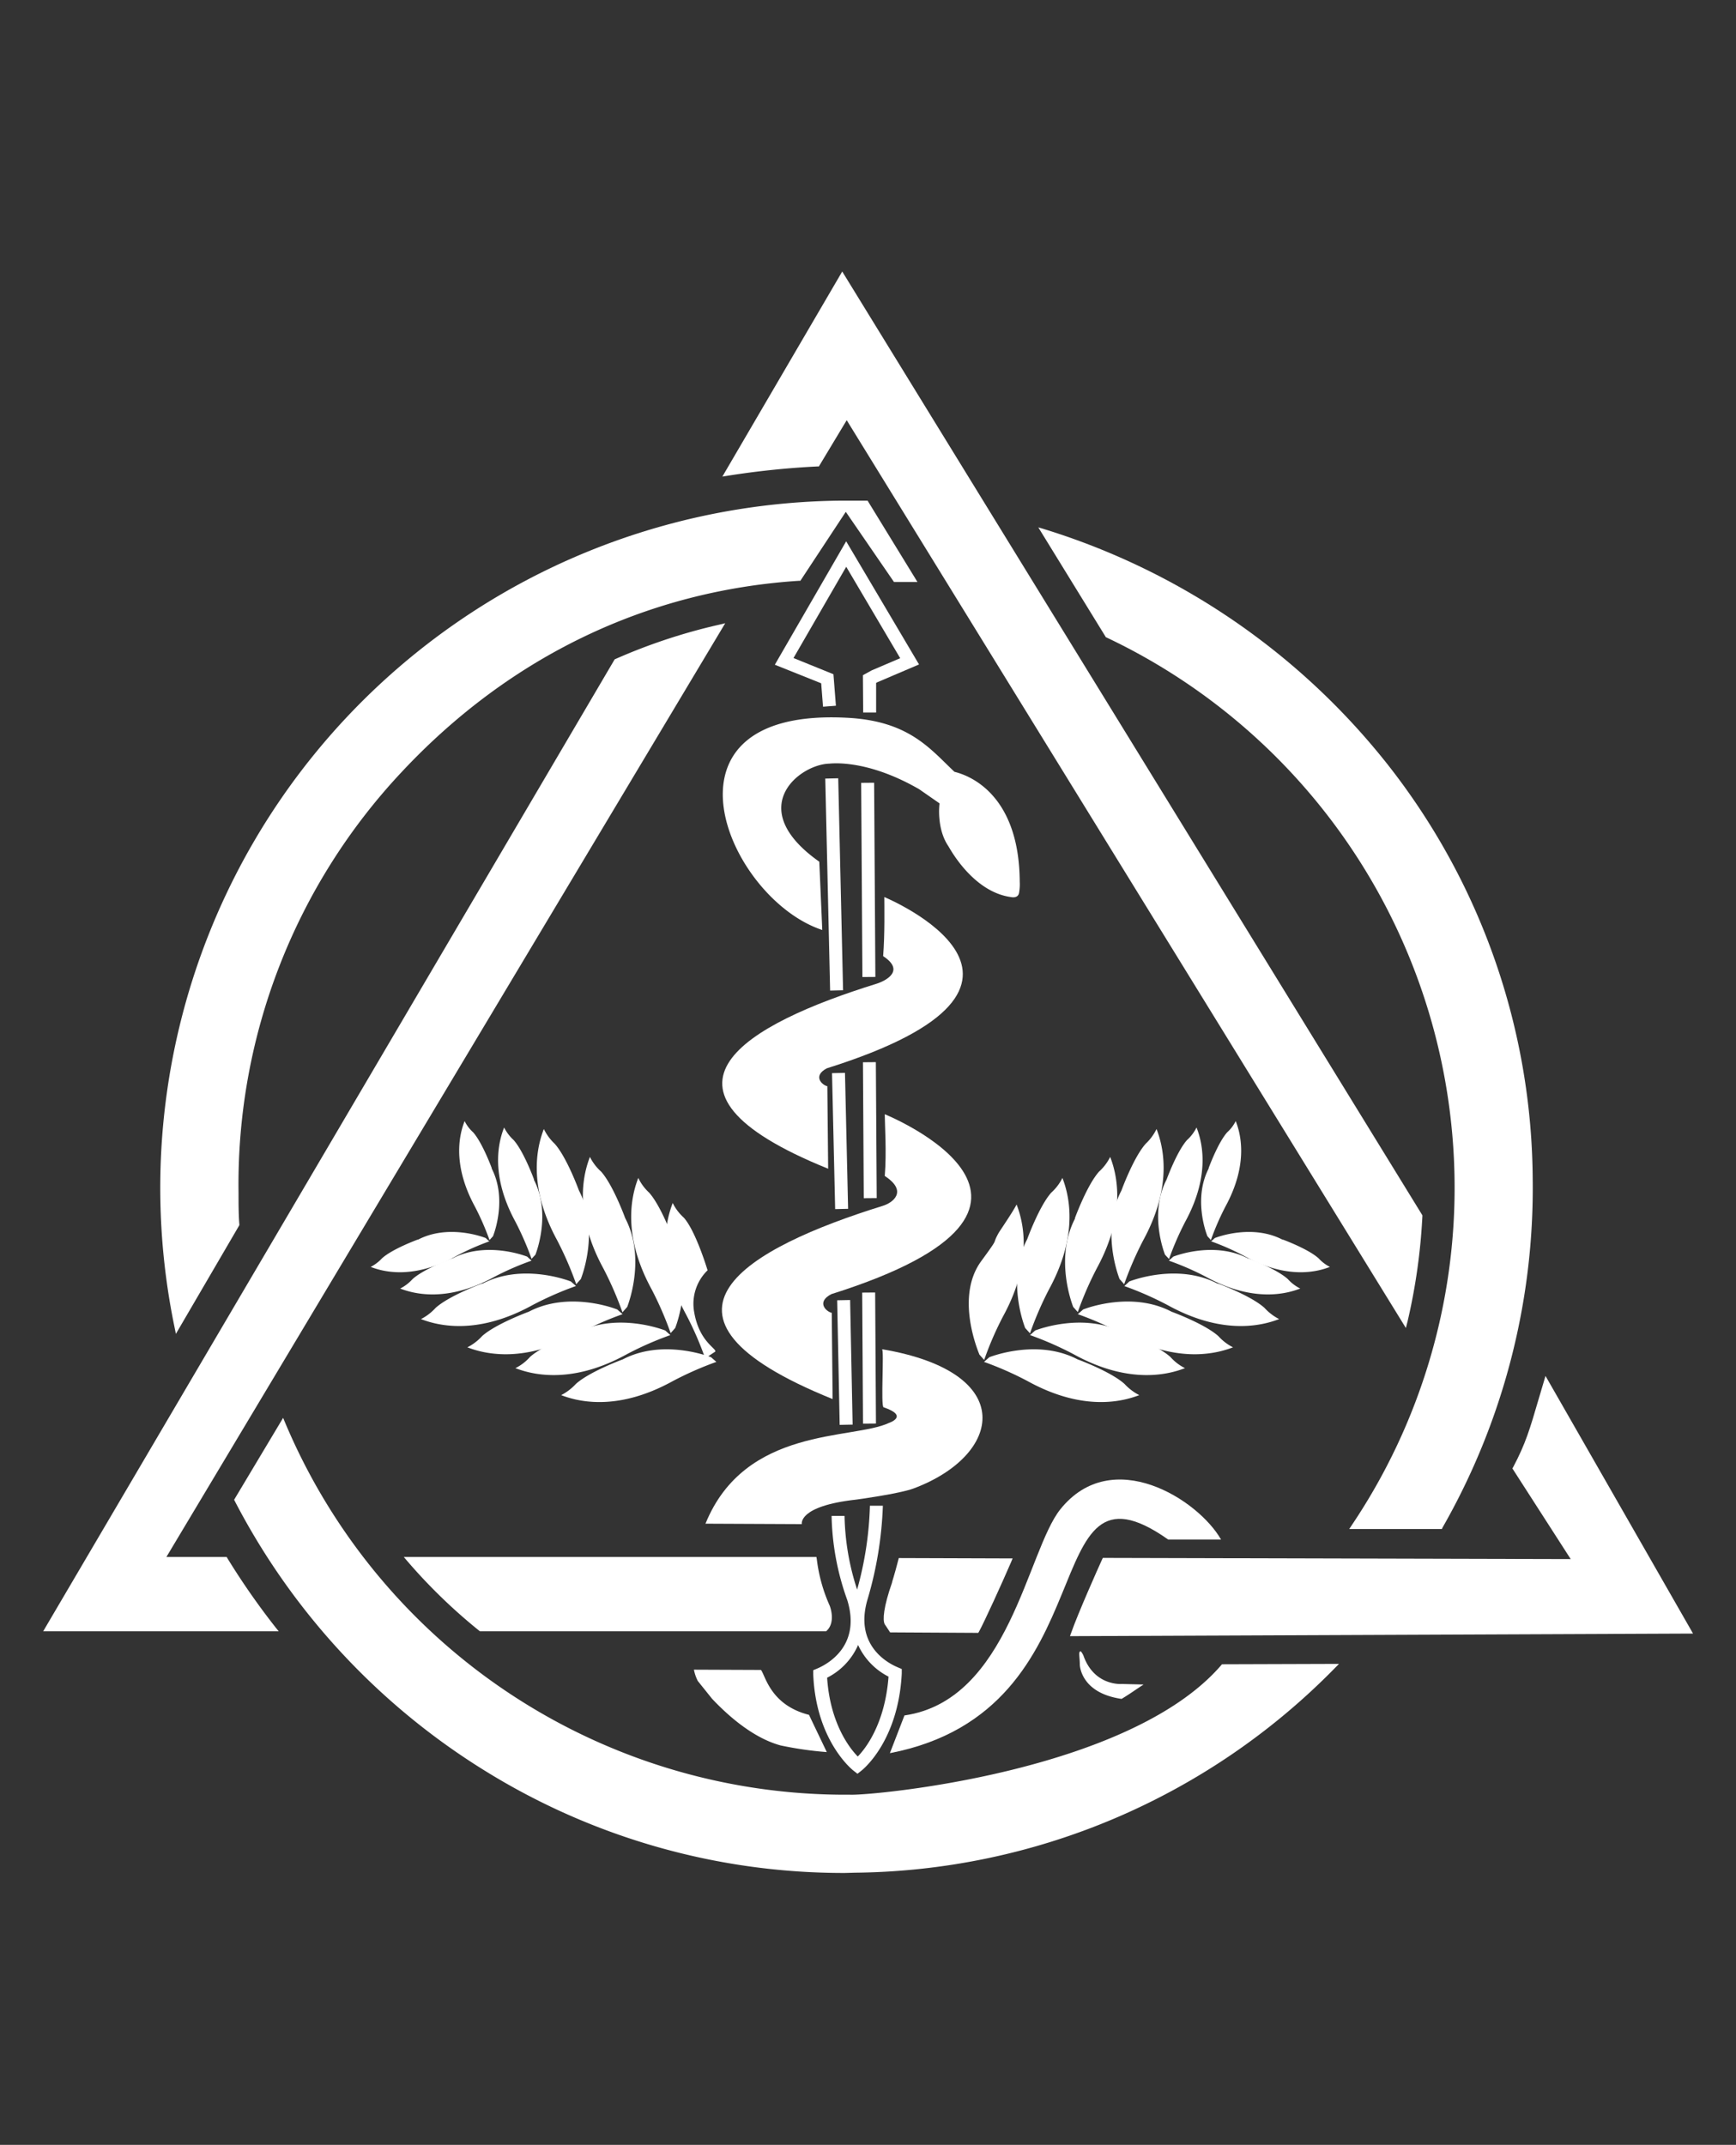<svg id="SDM" xmlns="http://www.w3.org/2000/svg" viewBox="0 0 321.67 397.43"><rect x="0" y="0" width="321.67" height="397.43" fill="#333333" stroke="none"/><defs><style>.cls-1,.cls-2{fill:#fff;}.cls-2{fill-rule:evenodd;}</style></defs><g id="White"><path class="cls-1" d="M32.59,247.16l-.26-1.29A127.34,127.34,0,0,1,155.59,92.77h5.17L170,107.84h-1.26c-1.62,0-1.62,0-2.83,0h-.26l-8.93-13-8.42,12.78H148c-28.09,1.83-53.5,14-73.49,35.34a111.63,111.63,0,0,0-30.31,78.05c0,2,0,4,.15,5.86v.15Z"/><path class="cls-1" d="M167.59,317.86c19.39-2.8,22.73-30.5,28.88-38.19,9.6-12,25.59-1.79,29.78,5.6h-9.79c-25.19-17.79-10.19,31.58-51.57,39.58"/><path class="cls-1" d="M181.27,302.56l-16.34-.09-.15-.23c-.17-.26-.34-.53-.52-.79l-.33-.49c-.4-.78-.23-3.18,1.36-7.71,0-.13.09-.34.25-.9.22-.76.56-1.91.9-3.27l.1-.38,21.09.07-.29.7c-1.67,3.88-5,11.17-5.92,12.83Z"/><path class="cls-1" d="M153.2,324.65a65.07,65.07,0,0,1-8.6-1.24c-1.43-.42-6.16-1.77-12.65-8.63l-2.65-3.3a7.85,7.85,0,0,1-.72-2.1l12.42.05c.82,1,1.73,6.51,8.9,8.32"/><path class="cls-1" d="M153.08,302.27H88.93l-.14-.11a101.41,101.41,0,0,1-13.27-12.84l-.7-.82h76.46l.07.42a29.76,29.76,0,0,0,2.39,8.61c.07.16,1.13,3-.52,4.6Z"/><path class="cls-1" d="M130.72,282.33c7.35-18.08,27.26-15.5,34-18.67,0,0,3.83-1.26-1-2.9-.56-.19.14-10.69-.29-10.76,25.35,4.29,22.3,19.65,5.86,25.8-2.68,1-10.65,2.07-10.65,2.07-10.84,1.19-10.07,4.54-10.07,4.54"/><path class="cls-1" d="M152.36,172.32C134.81,166.54,119.7,131,157,133c11.4.6,15.29,5.7,19.84,10,.12.13,12,2,12.11,20.37a8.88,8.88,0,0,1-.14,2.14c-.23,1-1.43.72-1.43.72-7.15-.93-11.45-9.15-11.65-9.43-2.28-3.36-1.64-7.94-1.64-7.94l-3.77-2.62c-9.81-5.66-16.38-4.75-16.67-4.74-5.57.15-15.86,8.28-1.84,18.17"/><path class="cls-1" d="M153.45,216.56c-36.78-14.87-14.86-26.88,8.91-34.26,1.77-.55,5.43-2.43,1.28-5.13.33-4.07.22-9.28.22-10.95,0,0,38.95,16.16-10.65,31.73-2.71,1.43-.87,3.12.09,3.32"/><path class="cls-1" d="M267.17,283.32H250l.52-.78a112,112,0,0,0,19-63.9,112.8,112.8,0,0,0-64.47-100.51l-.14-.06L192.39,97.72l1.27.38a129.87,129.87,0,0,1,63.56,43.68A125.36,125.36,0,0,1,284,218.48a126.7,126.7,0,0,1-16.72,64.59Z"/><path class="cls-1" d="M260.5,246.07,156.89,77.86l-5.16,8.57-.27,0a155.4,155.4,0,0,0-16.61,1.72l-1,.16,22.21-38,107.5,174.88v.15a109.64,109.64,0,0,1-2.74,19.48Z"/><path class="cls-1" d="M51.64,302.27H8l.44-.75L113.89,122.18l.15-.07a105.12,105.12,0,0,1,19.18-6.35l1.16-.28L30.83,288.5H42l.14.24A135.23,135.23,0,0,0,51,301.47Z"/><path class="cls-1" d="M156.55,347.05a126.11,126.11,0,0,1-66.34-18.72,128.06,128.06,0,0,1-46.7-50.18l-.13-.25,9.08-15.18.38.91a112.67,112.67,0,0,0,104.41,68.92h.27l0,0c3.83.19,51.61-4.09,68.76-24l.15-.17,21.68-.07-.85.86A126.28,126.28,0,0,1,158.44,347Z"/><path class="cls-1" d="M207.79,314.79c-7.49-1.09-7.71-6.14-7.71-6.37,0-1.46-.33-2.55.22-2.41a3.77,3.77,0,0,1,.44.72c2,5.77,7.16,5.3,7.16,5.3l4,.1c-1.32.85-2.64,1.81-4.07,2.66Z"/><path class="cls-1" d="M198.26,303.17l.24-.67c1.24-3.54,5-12,5.71-13.54l.14-.29,86.69.22-10.8-16.79.14-.25c2.31-4.36,3.08-7,4.77-12.78.27-.92.56-1.92.89-3l.33-1.12,27.34,47.74Z"/><path class="cls-2" d="M208.34,238l-.89-1c-.34-.86-3.4-9.14.31-16.34l.06-.13s2.23-6.11,4.48-8.61a9.43,9.43,0,0,0,2-2.72c1,2.61,3.32,10-2.47,20.62a63.62,63.62,0,0,0-3.53,8.14Z"/><path class="cls-2" d="M208.3,238.34l.95-.89c.87-.34,9.15-3.35,16.34.39l.13,0s6.1,2.25,8.59,4.51a9.51,9.51,0,0,0,2.71,2.07c-2.63,1-10,3.28-20.61-2.56a61.06,61.06,0,0,0-8.11-3.57Z"/><path class="cls-2" d="M199.75,243.17l-.89-1c-.34-.87-3.4-9.14.32-16.35l0-.12s2.23-6.11,4.47-8.61a9.17,9.17,0,0,0,2.06-2.72c1,2.61,3.31,10-2.47,20.62a62.89,62.89,0,0,0-3.54,8.15Z"/><path class="cls-2" d="M199.7,243.52l1-.88c.87-.35,9.14-3.36,16.34.39l.12.05s6.12,2.25,8.61,4.51a9.26,9.26,0,0,0,2.7,2.06c-2.63,1-10,3.28-20.61-2.55a60.4,60.4,0,0,0-8.12-3.58Z"/><path class="cls-2" d="M190.86,247.07l-.9-1c-.34-.87-3.39-9.15.32-16.35l.06-.12s2.22-6.12,4.46-8.62a9,9,0,0,0,2.06-2.72c1,2.62,3.32,10-2.47,20.62a63.29,63.29,0,0,0-3.53,8.15Z"/><path class="cls-2" d="M190.81,247.43l1-.9c.87-.33,9.15-3.34,16.34.4l.12,0s6.11,2.26,8.6,4.51a8.88,8.88,0,0,0,2.7,2.07c-2.62,1-10,3.28-20.6-2.56a61.39,61.39,0,0,0-8.12-3.57Z"/><path class="cls-2" d="M182.37,252l-.89-1c-.34-.87-4.46-10.75.32-17.3,3.58-4.89,1.87-2.74,3.2-5.17.19-.37,2.5-3.68,3.37-5.34,1,2.62,3.33,10-2.46,20.63a60.42,60.42,0,0,0-3.54,8.14Z"/><path class="cls-2" d="M182.32,252.36l1-.88c.88-.33,9.15-3.35,16.34.4l.14.05s6.09,2.25,8.58,4.52a9.75,9.75,0,0,0,2.72,2.06c-2.64,1-10,3.27-20.62-2.56a61.38,61.38,0,0,0-8.12-3.59Z"/><path class="cls-2" d="M216.62,233.29l-.75-.8c-.29-.75-2.88-7.75.26-13.86l.05-.11s1.89-5.18,3.78-7.29a7.83,7.83,0,0,0,1.75-2.31c.87,2.22,2.81,8.46-2.1,17.47a55.16,55.16,0,0,0-3,6.9Z"/><path class="cls-2" d="M216.57,233.6l.83-.75c.72-.29,7.75-2.84,13.85.33l.1,0s5.17,1.92,7.28,3.83a7.76,7.76,0,0,0,2.3,1.75c-2.23.85-8.47,2.77-17.47-2.17a51.89,51.89,0,0,0-6.89-3Z"/><path class="cls-2" d="M224.4,229.8l-.67-.73c-.28-.68-2.62-7,.23-12.55l0-.1s1.71-4.68,3.43-6.61a6.91,6.91,0,0,0,1.58-2.08c.78,2,2.55,7.65-1.9,15.83a49.19,49.19,0,0,0-2.71,6.24Z"/><path class="cls-2" d="M224.36,230.07l.74-.67c.66-.26,7-2.58,12.54.3l.1,0s4.68,1.72,6.6,3.47a7.3,7.3,0,0,0,2.08,1.58c-2,.78-7.68,2.52-15.82-2a47.22,47.22,0,0,0-6.24-2.76Z"/><path class="cls-2" d="M106.73,238l.89-1c.35-.86,3.4-9.14-.31-16.34l-.06-.13s-2.23-6.11-4.48-8.61a9.43,9.43,0,0,1-2-2.72c-1,2.61-3.32,10,2.47,20.62a63.62,63.62,0,0,1,3.53,8.14Z"/><path class="cls-2" d="M106.78,238.34l-1-.89c-.88-.34-9.16-3.35-16.35.39l-.13,0s-6.1,2.25-8.59,4.51a9.51,9.51,0,0,1-2.71,2.07c2.63,1,10,3.28,20.61-2.56a61.39,61.39,0,0,1,8.12-3.57Z"/><path class="cls-2" d="M115.33,243.17l.89-1c.33-.87,3.39-9.14-.32-16.35l-.06-.12s-2.22-6.11-4.46-8.61a9,9,0,0,1-2.07-2.72c-1,2.61-3.31,10,2.47,20.62a64,64,0,0,1,3.55,8.15Z"/><path class="cls-2" d="M115.37,243.52l-1-.88c-.87-.35-9.14-3.36-16.34.39l-.12.05s-6.11,2.25-8.6,4.51a9.37,9.37,0,0,1-2.71,2.06c2.63,1,10,3.28,20.62-2.55a59.48,59.48,0,0,1,8.11-3.58Z"/><path class="cls-2" d="M124.22,247.07l.89-1c.34-.87,3.39-9.15-.31-16.35l-.07-.12s-2.21-6.12-4.46-8.62a8.86,8.86,0,0,1-2-2.72c-1,2.62-3.33,10,2.46,20.62a62.89,62.89,0,0,1,3.54,8.15Z"/><path class="cls-2" d="M124.26,247.43l-1-.9c-.87-.33-9.15-3.34-16.34.4l-.12,0s-6.11,2.26-8.6,4.51a8.88,8.88,0,0,1-2.7,2.07c2.63,1,10,3.28,20.61-2.56a60.44,60.44,0,0,1,8.11-3.57Z"/><path class="cls-2" d="M130.66,251.68l1.88-1.24c.23-.6-2.95-1.81-3.9-7.24a8.65,8.65,0,0,1,2.47-7.82s-2.17-7.25-4.4-9.75a9,9,0,0,1-2.06-2.72c-1,2.62-3.33,10,2.46,20.63a60.79,60.79,0,0,1,3.55,8.14Z"/><path class="cls-2" d="M132.75,252.36l-1-.88c-.88-.33-9.15-3.35-16.34.4l-.13.05s-6.1,2.25-8.59,4.52a9.8,9.8,0,0,1-2.71,2.06c2.63,1,10,3.27,20.61-2.56a62,62,0,0,1,8.12-3.59Z"/><path class="cls-2" d="M98.46,233.29l.75-.8c.29-.75,2.87-7.75-.27-13.86l0-.11s-1.89-5.18-3.78-7.29a8,8,0,0,1-1.75-2.31c-.87,2.22-2.81,8.46,2.1,17.47a56.3,56.3,0,0,1,3,6.9Z"/><path class="cls-2" d="M98.5,233.6l-.82-.75c-.73-.29-7.76-2.84-13.86.33l-.1,0s-5.17,1.92-7.28,3.83a7.81,7.81,0,0,1-2.29,1.75c2.22.85,8.47,2.77,17.46-2.17a52.53,52.53,0,0,1,6.89-3Z"/><path class="cls-2" d="M90.68,229.8l.67-.73c.27-.68,2.61-7-.24-12.55l0-.1s-1.72-4.68-3.44-6.61a6.91,6.91,0,0,1-1.58-2.08c-.78,2-2.54,7.65,1.9,15.83a48.78,48.78,0,0,1,2.72,6.24Z"/><path class="cls-2" d="M90.71,230.07,90,229.4c-.66-.26-7-2.58-12.54.3l-.09,0s-4.69,1.72-6.6,3.47a7.66,7.66,0,0,1-2.08,1.58c2,.78,7.67,2.52,15.82-2a46.27,46.27,0,0,1,6.23-2.76Z"/><path class="cls-1" d="M154.28,259.24c-38.45-15.53-15.54-28.09,9.31-35.81,1.86-.57,4.7-2.7.35-5.53.36-4.25,0-9.69,0-11.44,0,0,41.94,17-9.91,33.34-2.84,1.49-.92,3.25.09,3.46"/><rect class="cls-1" x="155.36" y="240.9" width="2.4" height="23.09" transform="translate(-5.04 3.2) rotate(-1.15)"/><rect class="cls-1" x="154.46" y="198.82" width="2.4" height="25.2" transform="translate(-4.83 3.64) rotate(-1.32)"/><rect class="cls-1" x="153.35" y="144.25" width="2.4" height="39.29" transform="translate(-3.69 3.56) rotate(-1.31)"/><path class="cls-1" d="M155.76,102.08l-12.19,21.09,8.59,3.44c.08,1.08.34,4.34.34,4.34l2.39-.18-.46-5.84-7.4-3,9.77-16.91,10,16.94-5.29,2.26-1.62.89.05,6.92,2.4,0s0-4.37,0-5.49l.26-.14,7.69-3.28L156.79,100.3Z"/><polygon class="cls-1" points="159.57 145.06 159.8 181.04 162.2 181.02 161.97 145.04 159.57 145.06"/><polygon class="cls-1" points="159.9 196.83 160.05 222.02 162.45 222 162.29 196.81 159.9 196.83"/><polygon class="cls-1" points="159.76 239.51 159.91 263.8 162.31 263.78 162.16 239.49 159.76 239.51"/><path class="cls-1" d="M161.19,279a63.78,63.78,0,0,1-2.37,15.54,46.29,46.29,0,0,1-2.33-13.65h-2.4A48.57,48.57,0,0,0,157,296.5c2.58,8.43-3.59,11.82-5.55,12.66l-.76.32,0,.83c.52,12.21,7.17,17.56,7.45,17.78l.74.58.74-.58c.28-.22,6.83-5.47,7.47-18l0-.83-.77-.33c-2-.84-8.13-4.23-5.52-12.74A69.41,69.41,0,0,0,163.59,279ZM159,304.81a12.37,12.37,0,0,0,5.64,5.86c-.65,8.67-4.21,13.28-5.7,14.8-1.5-1.52-5.12-6.13-5.68-14.6A12.31,12.31,0,0,0,159,304.81Z"/></g></svg>